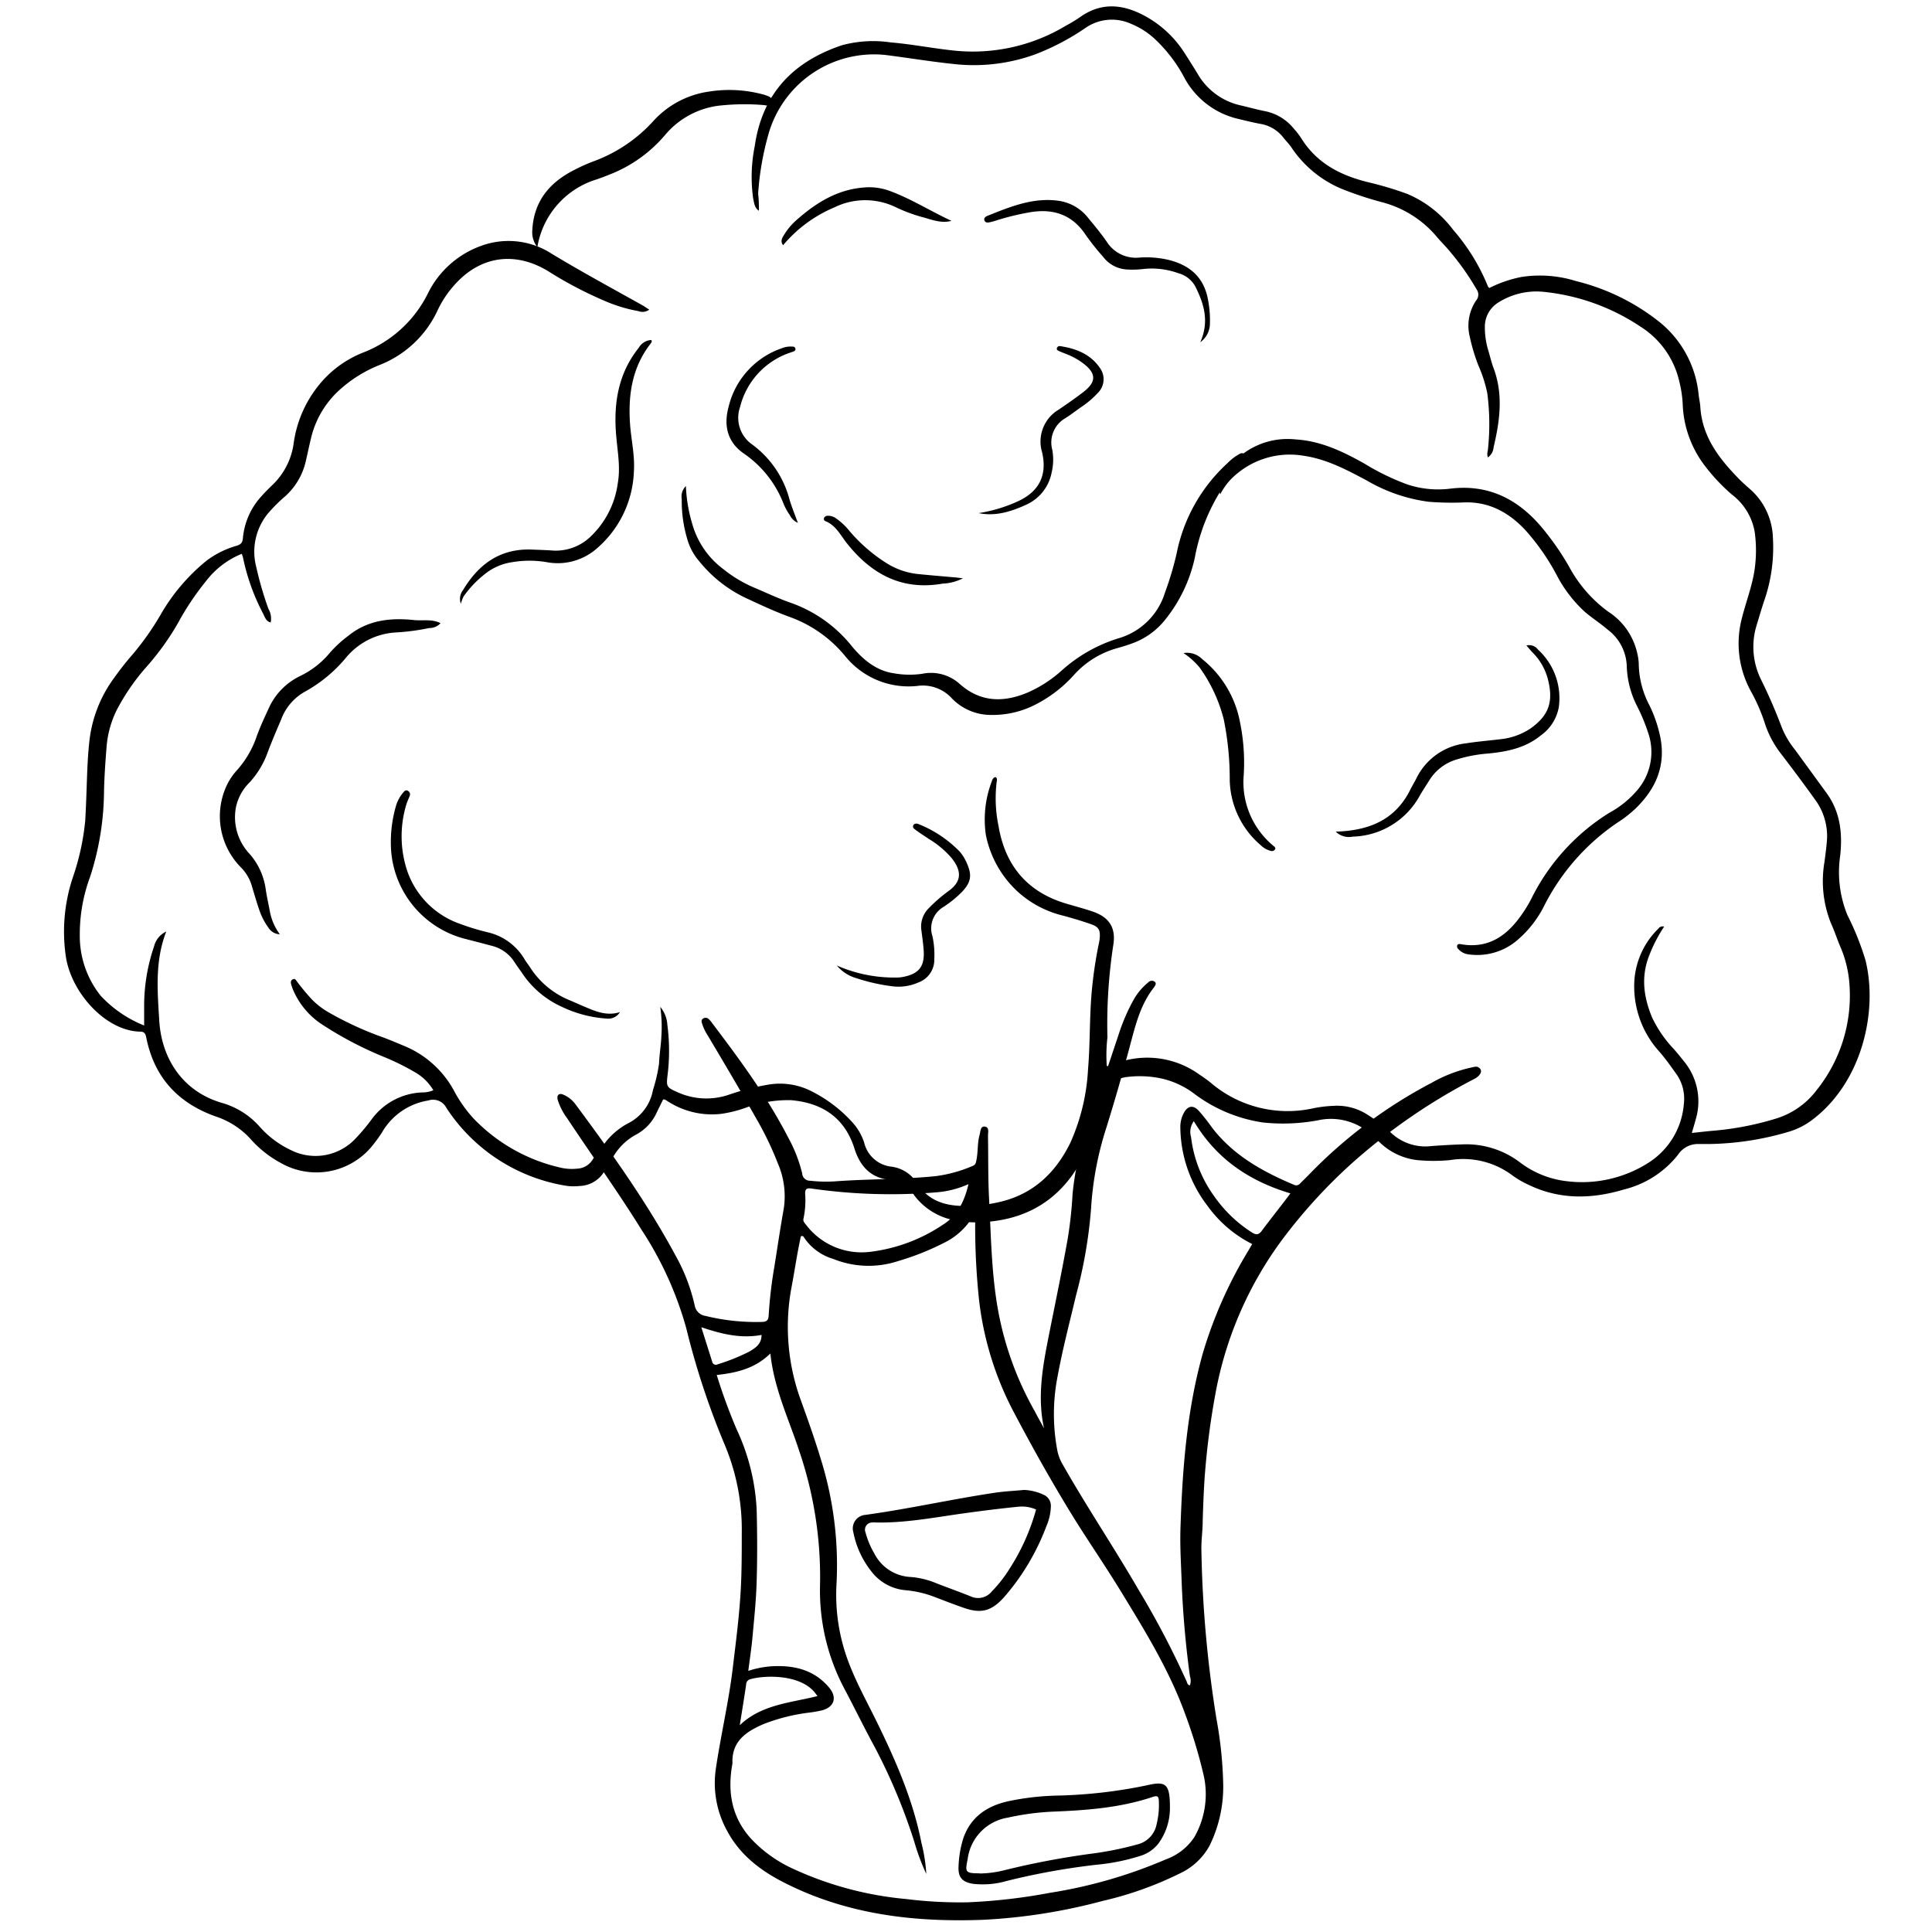 <?xml version="1.0" encoding="UTF-8"?>
<svg xmlns="http://www.w3.org/2000/svg" xmlns:xlink="http://www.w3.org/1999/xlink" width="302" height="302" viewBox="0 0 302 302">
  <rect x="0" y="0" width="302" height="302" fill="#808080" stroke="none"/>
  <defs>
    <clipPath id="clip-borocolis">
      <rect width="302" height="302"></rect>
    </clipPath>
  </defs>
  <g id="borocolis" clip-path="url(#clip-borocolis)">
    <rect width="302" height="302" fill="#fff"></rect>
    <g id="Calque_2" data-name="Calque 2" transform="translate(9.973 1)">
      <g id="_ÎÓÈ_1" data-name="—ÎÓÈ_1" transform="translate(0.027 0)">
        <path id="Tracé_52" data-name="Tracé 52" d="M165.276,245.49c-1.11-5.015-.169-9.888.8-14.762s2.023-9.926,2.907-14.912a64.179,64.179,0,0,0,.753-6.972,45.3,45.3,0,0,1,2.653-11.431q2.385-6.972,4.7-13.943a29.812,29.812,0,0,1,2.249-5.08,9.493,9.493,0,0,1,2.22-2.6.753.753,0,0,1,1.044-.094c.31.282,0,.64-.141.866-2.136,2.7-2.907,5.965-3.763,9.164q-1.7,6.407-3.669,12.729a51.022,51.022,0,0,0-2.4,12.645,73.073,73.073,0,0,1-2.324,13.491c-1.016,4.29-2.145,8.562-2.935,12.908a30.444,30.444,0,0,0,0,11.525,6.915,6.915,0,0,0,.819,2.107c3.763,6.633,8.035,12.993,11.864,19.6a134.984,134.984,0,0,1,7.527,14.357c.094.235.141.536.5.574a2.192,2.192,0,0,0,0-1.43,151.6,151.6,0,0,1-1.317-15.448c-.1-2.569-.245-5.128-.16-7.687.3-9.22.988-18.393,3.49-27.331a68.237,68.237,0,0,1,7.084-15.994l.64-1.091a19.146,19.146,0,0,1-6.906-5.861,20.472,20.472,0,0,1-4.328-12.278,4.648,4.648,0,0,1,.546-2.361c.63-1.138,1.458-1.27,2.333-.329a28.786,28.786,0,0,1,2.023,2.559c3.321,4.375,7.912,6.924,12.842,9a.781.781,0,0,0,1-.226c.5-.5,1.016-.988,1.505-1.505A75.267,75.267,0,0,1,225.9,191.458a21.94,21.94,0,0,1,5.918-2.314c.273-.056.536-.132.8-.169a.837.837,0,0,1,.866.358c.235.4,0,.753-.245,1.025a2.653,2.653,0,0,1-.79.555,92.55,92.55,0,0,0-19.428,13.482,83.243,83.243,0,0,0-10.434,11.487,57.86,57.86,0,0,0-10.5,24.095,120.167,120.167,0,0,0-1.7,13.143c-.16,2.286-.235,4.563-.31,6.849,0,1.581-.254,3.152-.2,4.7a184.089,184.089,0,0,0,2.371,26.343,63.517,63.517,0,0,1,1.035,10.057,20.858,20.858,0,0,1-2.126,9.643,10.161,10.161,0,0,1-4.7,4.375,54.889,54.889,0,0,1-12,4.271,88.949,88.949,0,0,1-18.7,2.954c-10.565.4-20.933-.772-30.577-5.551-3.857-1.882-7.3-4.365-9.408-8.289A15.439,15.439,0,0,1,114,298.534c.771-5.165,1.976-10.264,2.606-15.458.489-4.111,1.035-8.2,1.261-12.344.16-2.945.16-5.88.16-8.825a34.255,34.255,0,0,0-2.672-13.868,121.027,121.027,0,0,1-5.993-18.158,54.625,54.625,0,0,0-6.99-15.411c-3.688-5.937-7.762-11.61-11.629-17.434a9.615,9.615,0,0,1-1.487-2.9c-.188-.724.2-1.1.866-.809A4.563,4.563,0,0,1,92,194.789c5.918,7.978,11.685,16.051,16.314,24.885a28.94,28.94,0,0,1,2.352,6.586,2,2,0,0,0,1.694,1.656,33.07,33.07,0,0,0,8.759.941c.941,0,1.082-.376,1.12-1.12a68.681,68.681,0,0,1,.875-7.461c.489-3.058.941-6.134,1.487-9.182a12.927,12.927,0,0,0-.941-7.037,50.878,50.878,0,0,0-3.49-7.207c-2.437-4.318-4.977-8.59-7.527-12.88a7.593,7.593,0,0,1-.828-1.769c-.075-.263-.151-.536.122-.734a.7.7,0,0,1,.941.066,3.35,3.35,0,0,1,.527.621c4.309,5.7,8.562,11.45,11.854,17.829a22.825,22.825,0,0,1,2.211,5.645,1.214,1.214,0,0,0,1.251,1.157,21.941,21.941,0,0,0,3.923.094c5.222-.386,10.462-.282,15.674-.809a21.451,21.451,0,0,0,5.8-1.6c.461-.188.489-.452.574-.837.292-1.336.141-2.719.517-4.046.141-.508.122-1.308.743-1.27.828.047.555.941.564,1.449.056,3.161,0,6.341.151,9.493.329,6.087.367,12.231,1.505,18.2a50.071,50.071,0,0,0,5.626,15.307C164.279,243.712,164.787,244.577,165.276,245.49ZM119.053,283.4a14.685,14.685,0,0,1,4.271-.743c3.255-.075,6.144.734,8.345,3.34,1.28,1.505.875,3.029-1.063,3.566a19.381,19.381,0,0,1-2.089.367,29.346,29.346,0,0,0-7.113,1.8c-2.663,1.157-4.93,2.644-4.836,6.012a.94.94,0,0,1,0,.16c-.809,4.356-.141,8.373,2.917,11.742a20.8,20.8,0,0,0,6.322,4.582,53.731,53.731,0,0,0,17.876,4.836,68.481,68.481,0,0,0,9.615.517A89.052,89.052,0,0,0,166.16,318.1a75.466,75.466,0,0,0,18.177-5.24,8.945,8.945,0,0,0,4.441-3.481,13.51,13.51,0,0,0,1.487-9.493,77.061,77.061,0,0,0-2.917-9.7c-2.474-6.859-6.294-13.049-10.076-19.24-2.333-3.82-4.883-7.527-7.235-11.29-3.359-5.429-6.482-10.989-9.455-16.634a49.629,49.629,0,0,1-5.476-17.706,110.144,110.144,0,0,1-.593-12.08c0-.32.226-.771-.31-.941a10.829,10.829,0,0,1-4.648,4.243,41.556,41.556,0,0,1-7.141,2.822,14.724,14.724,0,0,1-10.076-.348,8.309,8.309,0,0,1-4.629-3.434c-.075-.141-.216-.207-.442-.094-.574,2.568-.941,5.193-1.439,7.828a33.437,33.437,0,0,0,1.345,17.546c1.129,3.124,2.249,6.256,3.2,9.408a55.622,55.622,0,0,1,2.474,19.362,29.692,29.692,0,0,0,1.806,12.231c1.261,3.387,3.029,6.529,4.6,9.756,2.926,6,5.57,12.08,6.859,18.675a26.162,26.162,0,0,1,.762,4.855,34.388,34.388,0,0,1-1.882-5.043,90.554,90.554,0,0,0-6.172-14.771c-1.59-2.917-3.048-5.908-4.6-8.853a32.768,32.768,0,0,1-3.961-16.427,60.88,60.88,0,0,0-3.208-20.9c-1.618-5-3.961-9.766-4.554-15.364-2.446,2.4-5.334,3.02-8.383,3.368a88.434,88.434,0,0,0,3.1,8.467,33.371,33.371,0,0,1,3.142,12.6c.094,3.707.113,7.423,0,11.13-.075,2.879-.376,5.758-.64,8.627-.151,1.722-.414,3.425-.668,5.41Zm34.415-76.085a14.959,14.959,0,0,1-4.986,1.28,86.953,86.953,0,0,1-19.532-.583c-.687-.113-1.026,0-1.016.771a13.868,13.868,0,0,1-.254,3.9c-.122.442.188.715.414,1.016a10.913,10.913,0,0,0,10.1,4.187,25.935,25.935,0,0,0,11.215-4.187C151.69,212.279,152.81,210.124,153.468,207.311Zm50.325,1.449c-6.492-1.938-11.629-5.447-15.1-11.29a2.823,2.823,0,0,0-.433,2.493,19.663,19.663,0,0,0,3.566,9.173,20.98,20.98,0,0,0,5.955,5.739c.612.367,1.025.414,1.505-.235C200.764,212.665,202.278,210.783,203.793,208.76Zm-86.114,83.169c3.4-3.283,7.912-3.519,12.184-4.591-.245-.32-.367-.5-.508-.659-2.314-2.71-7.583-2.644-9.973-1.985a.856.856,0,0,0-.668.809c-.31,2.145-.668,4.309-1.007,6.426Zm-5.974-62.245,1.693,5.363a.593.593,0,0,0,.884.423,30.709,30.709,0,0,0,4.958-2c.884-.546,1.882-1.12,1.882-2.587-3.227.6-6.191-.122-9.389-1.195Z" transform="translate(-12.078 -23.219)"></path>
        <path id="Tracé_53" data-name="Tracé 53" d="M164.185,257.77a7.922,7.922,0,0,1,3.236.847,1.882,1.882,0,0,1,.941,1.741,8.176,8.176,0,0,1-.677,3.02,36.354,36.354,0,0,1-6.652,11.177c-1.938,2.126-3.5,2.606-6.247,1.656-1.59-.546-3.161-1.167-4.7-1.75a16.652,16.652,0,0,0-4.441-1.016,7.527,7.527,0,0,1-5.4-3.02,14.112,14.112,0,0,1-2.757-6.04,2.117,2.117,0,0,1,1.835-2.71c6.859-.941,13.6-2.474,20.444-3.49C161.193,257.986,162.67,257.911,164.185,257.77Zm1.882,3.067a5.541,5.541,0,0,0-2.822-.442c-2.982.3-5.946.677-8.91,1.091-4.422.63-8.816,1.458-13.313,1.374a2.973,2.973,0,0,0-.649,0,1.12,1.12,0,0,0-.988,1.534,13.276,13.276,0,0,0,1.383,3.312,6.72,6.72,0,0,0,5.645,3.669,13.04,13.04,0,0,1,4.111,1.007c1.778.687,3.575,1.327,5.344,2.042a2.728,2.728,0,0,0,3.246-.772,20.417,20.417,0,0,0,2.822-3.613,33.239,33.239,0,0,0,4.121-9.229Z" transform="translate(-14.097 -25.871)"></path>
        <path id="Tracé_54" data-name="Tracé 54" d="M188.921,312.617a9.372,9.372,0,0,1-1.788,5.645,5.645,5.645,0,0,1-2.625,1.882,32.072,32.072,0,0,1-7.028,1.449,109.131,109.131,0,0,0-14.112,2.55,13.389,13.389,0,0,1-5.184.442c-1.712-.263-2.4-1-2.305-2.738a16.6,16.6,0,0,1,.724-4.328c1.157-3.415,3.763-5.128,7.075-5.852a41.216,41.216,0,0,1,7.451-.875,76.608,76.608,0,0,0,14.272-1.628C188.3,308.486,188.921,308.995,188.921,312.617Zm-29.768,10.349a16.286,16.286,0,0,0,3.566-.433,127.172,127.172,0,0,1,13.783-2.644,51.571,51.571,0,0,0,7.367-1.477,4.017,4.017,0,0,0,2.973-3.161,12.419,12.419,0,0,0,.357-3.236c0-1.167-.151-1.317-1.195-.941-4.977,1.628-10.114,2.013-15.3,2.22a40.524,40.524,0,0,0-7.122.941,7.527,7.527,0,0,0-6.275,6.454c-.376,1.957-.5,2.267,1.825,2.249Z" transform="translate(-16.043 -31.112)"></path>
        <path id="Tracé_55" data-name="Tracé 55" d="M91.515,47.4a1.743,1.743,0,0,1-1.678.235,23.477,23.477,0,0,1-5.259-1.59,61.533,61.533,0,0,1-8.552-4.46C70.892,38.292,65.136,38.7,60.761,43.89a16.247,16.247,0,0,0-2.282,3.519,16.733,16.733,0,0,1-9.193,8.674,20.775,20.775,0,0,0-6.162,3.848,14.706,14.706,0,0,0-4.511,7.7c-.289,1.167-.523,2.333-.794,3.5A10.511,10.511,0,0,1,34.581,76.6a24.356,24.356,0,0,0-2.706,2.71,9.411,9.411,0,0,0-1.8,8.279,53.289,53.289,0,0,0,1.913,6.586,3.042,3.042,0,0,1,.352,2.117c-.722-.151-.9-.809-1.164-1.336A33.186,33.186,0,0,1,28,86.1a4.05,4.05,0,0,0-.189-.527,13.384,13.384,0,0,0-5.611,4.3A42.6,42.6,0,0,0,17.9,96.3a41.191,41.191,0,0,1-5.07,7.047,33.677,33.677,0,0,0-4.556,6.642,15.753,15.753,0,0,0-1.6,5.918c-.18,2.277-.343,4.563-.388,6.849a44.079,44.079,0,0,1-2.174,13.3A25.763,25.763,0,0,0,2.5,145.169a14.92,14.92,0,0,0,3.275,9.493A18.806,18.806,0,0,0,12.56,159.3v-3.124a28.7,28.7,0,0,1,1.561-9.277,3.451,3.451,0,0,1,1.894-2.286c-1.8,4.619-1.371,9.342-1.092,13.962.37,5.937,3.681,11.026,9.761,12.814a12.379,12.379,0,0,1,5.963,3.763,15.049,15.049,0,0,0,4.8,3.6A8.56,8.56,0,0,0,45.479,177.1a30.553,30.553,0,0,0,2.58-3.048,10.275,10.275,0,0,1,7.957-4.29,4.469,4.469,0,0,0,1.75-.339,7.791,7.791,0,0,0-2.887-2.823,37.6,37.6,0,0,0-4.962-2.437,57.26,57.26,0,0,1-9.382-4.921,12.052,12.052,0,0,1-4.511-5.109,8.18,8.18,0,0,1-.469-1.214c-.09-.3-.126-.668.244-.837s.478.113.641.329a33.317,33.317,0,0,0,2.346,2.822,12.088,12.088,0,0,0,2.5,1.948,52.29,52.29,0,0,0,8.6,3.97c1.182.433,2.346.941,3.509,1.421a15.6,15.6,0,0,1,7.56,6.849,20.894,20.894,0,0,0,3.04,4.356,27.128,27.128,0,0,0,13.911,7.8,7.861,7.861,0,0,0,2.346.1,2.976,2.976,0,0,0,2.382-1.364c.532-.809,1.155-1.552,1.723-2.333a11.077,11.077,0,0,1,3.933-3.434,7.237,7.237,0,0,0,3.8-5.146,25.24,25.24,0,0,0,.956-4.14c.054-1.468.3-2.822.361-4.224a21.576,21.576,0,0,0-.171-4.648,4.813,4.813,0,0,1,1.11,2.822,31.074,31.074,0,0,1,.054,7.658c-.262,2.07-.189,2.089,1.624,2.9a10.872,10.872,0,0,0,7.975.339,38.511,38.511,0,0,1,6.243-1.581,10.851,10.851,0,0,1,6.414.941,21.921,21.921,0,0,1,6.694,5.062,8.728,8.728,0,0,1,1.759,3.076,4.925,4.925,0,0,0,4.276,3.763,5.544,5.544,0,0,1,4.014,2.615c1.8,2.822,4.511,3.538,7.515,3.528a24.07,24.07,0,0,0,5.593-.677c5.052-1.242,8.516-4.488,10.826-9.192a32.126,32.126,0,0,0,2.77-11.5c.343-4.074.216-8.166.586-12.231a67.309,67.309,0,0,1,1.037-7.1,9.362,9.362,0,0,0,.2-1.12c.117-1.308-.144-1.806-1.344-2.22-1.434-.508-2.9-.941-4.357-1.336a16.194,16.194,0,0,1-7.073-3.716,16.4,16.4,0,0,1-5.016-8.881,16.691,16.691,0,0,1,.9-8.345c.1-.292.2-.64.613-.724.316.2.207.564.162.828a21.353,21.353,0,0,0,.3,6.821c1.046,6.209,4.511,10.255,10.356,12.061,1.452.442,2.932.819,4.366,1.308,2.607.894,3.69,2.568,3.2,5.353a82.065,82.065,0,0,0-.9,14.338,24.347,24.347,0,0,0-.1,4.45,1.2,1.2,0,0,0,.451,0,13.932,13.932,0,0,1,14.037,1.345c.622.414,1.227.837,1.8,1.308a18.517,18.517,0,0,0,16.112,3.933,20.226,20.226,0,0,1,3.112-.357,8.728,8.728,0,0,1,5.106,1.3,25,25,0,0,1,3.906,3,7.817,7.817,0,0,0,6.261,1.985c1.57-.113,3.13-.207,4.7-.254a13.889,13.889,0,0,1,9.021,2.747,14.875,14.875,0,0,0,7.533,3.02,19.313,19.313,0,0,0,12.513-2.823,12,12,0,0,0,5.656-9.324,6.631,6.631,0,0,0-1.182-4.629c-.839-1.176-1.678-2.371-2.625-3.462a15.179,15.179,0,0,1-3.915-11.365,12.529,12.529,0,0,1,3.735-7.894.794.794,0,0,1,.9-.31,22.9,22.9,0,0,0-2.264,4.337c-1.38,3.359-.974,6.586.37,9.832a19.071,19.071,0,0,0,3.464,5.024c.559.64,1.1,1.317,1.633,1.985a9.819,9.819,0,0,1,1.705,9.06c-.162.63-.361,1.251-.577,2.013,1.146-.122,2.246-.254,3.338-.348a46.488,46.488,0,0,0,10-1.957,12.526,12.526,0,0,0,6.143-4.356,23.643,23.643,0,0,0,5.106-17.18,17.758,17.758,0,0,0-1.407-5.344c-.5-1.195-.9-2.437-1.443-3.622a17.7,17.7,0,0,1-.992-9.625c.153-1.232.334-2.474.4-3.763a9.668,9.668,0,0,0-1.994-6.068c-1.687-2.361-3.446-4.7-5.187-6.981a15.507,15.507,0,0,1-2.571-4.845,27.423,27.423,0,0,0-2.138-4.911,15.522,15.522,0,0,1-1.416-11.525c.6-2.371,1.488-4.7,1.9-7.075a21.053,21.053,0,0,0,.09-6.341,9.345,9.345,0,0,0-3.59-5.871,29.231,29.231,0,0,1-4.168-4.431,16.8,16.8,0,0,1-3.5-9.766,18.141,18.141,0,0,0-.55-3.538,13.684,13.684,0,0,0-6.008-8.467,33.246,33.246,0,0,0-15.273-5.476,11.139,11.139,0,0,0-6.937,1.646,4.442,4.442,0,0,0-2.156,3.933,12.536,12.536,0,0,0,.568,3.7c.262.884.469,1.8.794,2.653,1.543,4.13.983,8.26,0,12.381a2.058,2.058,0,0,1-.9,1.581,1.871,1.871,0,0,1,0-1.063,37.272,37.272,0,0,0-.081-8.966,21.048,21.048,0,0,0-1.389-4.337,28.8,28.8,0,0,1-1.353-4.516,7.061,7.061,0,0,1,.992-5.645,1.4,1.4,0,0,0,.072-1.75,39.951,39.951,0,0,0-4.069-5.8c-.758-.941-1.6-1.731-2.346-2.644a16.664,16.664,0,0,0-8.227-5.137,54.715,54.715,0,0,1-6.423-2.117,17.6,17.6,0,0,1-7.794-6.36c-.406-.63-.956-1.157-1.416-1.75a5.688,5.688,0,0,0-3.609-2.07c-1.128-.216-2.246-.489-3.365-.762a12.824,12.824,0,0,1-8.462-6.511,23.1,23.1,0,0,0-4.466-5.871,12.074,12.074,0,0,0-3.843-2.484,7.24,7.24,0,0,0-7.064.612,37.585,37.585,0,0,1-7.966,4.187,28.091,28.091,0,0,1-12.846,1.468c-3.482-.367-6.937-.941-10.411-1.383a17.154,17.154,0,0,0-18.458,12.654,44.605,44.605,0,0,0-1.534,8.994,21.47,21.47,0,0,1,.117,2.691c-.713-.48-.74-1.261-.9-1.948a24.243,24.243,0,0,1,.244-8.11c1.2-8.411,6.162-13.3,13.64-15.815a18.773,18.773,0,0,1,7.623-.442c3.329.282,6.622.941,9.923,1.28A28.173,28.173,0,0,0,156.667,3a21.444,21.444,0,0,0,2.111-1.27c3.428-2.484,6.9-2.079,10.365-.151a16.892,16.892,0,0,1,6.008,5.645c.7,1.082,1.389,2.183,2.066,3.283a10.334,10.334,0,0,0,6.577,4.93c1.326.3,2.643.677,3.978.941a7.734,7.734,0,0,1,4.511,2.747,11.819,11.819,0,0,1,1.173,1.524c2.49,3.98,6.27,5.814,10.492,6.849a53.625,53.625,0,0,1,6.026,1.8,17.416,17.416,0,0,1,7.217,5.645A31.452,31.452,0,0,1,222.6,43.73c0,.094.126.16.226.292a19.361,19.361,0,0,1,5.043-1.731,18.951,18.951,0,0,1,8.525.649,33.946,33.946,0,0,1,13.1,6.445A16.645,16.645,0,0,1,255.558,60.8c.072.593.216,1.176.253,1.778.28,4.638,2.851,7.969,5.819,11.055.7.734,1.47,1.4,2.228,2.07a10.536,10.536,0,0,1,3.3,7.357,25.423,25.423,0,0,1-1.443,10.086c-.415,1.289-.8,2.587-1.191,3.886a11.5,11.5,0,0,0,.731,8.1q1.8,3.632,3.239,7.442a13.541,13.541,0,0,0,2.12,3.622l4.935,6.774c2.129,2.926,2.508,6.238,2.129,9.775a17.728,17.728,0,0,0,1.128,9.3,43.517,43.517,0,0,1,2.833,7.084c1.967,8.025-.568,19.1-8.372,24.951a11.536,11.536,0,0,1-3.5,1.788,45.683,45.683,0,0,1-12.522,1.957h-1.732a3.706,3.706,0,0,0-3.185,1.675,15.43,15.43,0,0,1-8.4,5.419c-5.061,1.524-10.095,1.646-15-.734a14.437,14.437,0,0,1-2.589-1.524,12.8,12.8,0,0,0-9.7-2.314,27.165,27.165,0,0,1-5.025,0,10.06,10.06,0,0,1-5.909-2.775c-.316-.282-.65-.555-.947-.856a9.336,9.336,0,0,0-8.687-2.6,29.905,29.905,0,0,1-8.6.348,23.54,23.54,0,0,1-10.654-4.412,13.413,13.413,0,0,0-5.1-2.437,16.233,16.233,0,0,0-5.756-.235,9.741,9.741,0,0,0-2.1.649,2.075,2.075,0,0,0-1.407,1.882,27,27,0,0,1-4.817,12.786c-3.527,4.892-8.363,7.047-14.082,7.348a16.77,16.77,0,0,1-4.222-.282,10.161,10.161,0,0,1-6.36-3.867,5.493,5.493,0,0,0-3.888-2.474c-2.914-.292-4.6-2.07-5.485-4.864-1.579-5-5.214-7.179-9.923-7.583a19.168,19.168,0,0,0-7.136,1.2,19.578,19.578,0,0,1-3.807.941,12.705,12.705,0,0,1-8.4-2.013,3.566,3.566,0,0,0-.406-.235.961.961,0,0,0-.244,0c-.316.63-.641,1.3-.974,1.976a7.315,7.315,0,0,1-3.2,3.481,9.191,9.191,0,0,0-3.717,3.65c-.4.649-.839,1.261-1.191,1.929a4.639,4.639,0,0,1-3.987,2.484,8.188,8.188,0,0,1-2.346-.075A27.619,27.619,0,0,1,59.8,172.171a2.34,2.34,0,0,0-2.824-1.148,10.208,10.208,0,0,0-7.217,4.958,22.417,22.417,0,0,1-1.8,2.437,11.25,11.25,0,0,1-14.091,2.343,17.125,17.125,0,0,1-4.511-3.537,12.755,12.755,0,0,0-5.62-3.707c-5.692-2.023-9.536-5.908-10.826-12.231-.108-.517-.18-1.016-.947-1.025-5.277-.075-10.627-5.843-11.61-11.516a26.788,26.788,0,0,1,1.046-12.56,38.485,38.485,0,0,0,1.949-8.9c.09-1.571.153-3.152.207-4.7.1-2.775.162-5.551.514-8.308a20.373,20.373,0,0,1,3.744-9.239,47.523,47.523,0,0,1,2.959-3.763,43.237,43.237,0,0,0,4.393-6.247,30.311,30.311,0,0,1,7.154-8.392,14.452,14.452,0,0,1,4.646-2.314c.6-.188.956-.386,1.028-1.167A11.124,11.124,0,0,1,30.9,76.564c.532-.6,1.1-1.167,1.678-1.722a11.088,11.088,0,0,0,3.347-6.492,18.411,18.411,0,0,1,4.033-9.258A16.784,16.784,0,0,1,46.7,54.145,18.894,18.894,0,0,0,56.945,44.8a14.891,14.891,0,0,1,8.309-7.376A12.414,12.414,0,0,1,76.26,38.659c4.754,2.879,9.626,5.5,14.434,8.2C90.955,47.041,91.163,47.182,91.515,47.4Z" transform="translate(-0.027 0)"></path>
        <path id="Tracé_56" data-name="Tracé 56" d="M204.991,84.736c-.461-1.487.235-2.615,1-3.679a11.619,11.619,0,0,1,10.81-4.892c3.914.235,7.357,1.882,10.707,3.763a37.727,37.727,0,0,0,6.765,3.283,15.27,15.27,0,0,0,6.586.659c5.955-.762,10.631,1.562,14.4,6.049a42.075,42.075,0,0,1,4.3,6.191,20.99,20.99,0,0,0,6.078,6.971,10.434,10.434,0,0,1,4.563,6.586,7.875,7.875,0,0,1,.216,1.609,14.225,14.225,0,0,0,1.665,6.435,20.951,20.951,0,0,1,1.722,5.09c.847,4.45-.762,8.025-3.886,11.055a18.487,18.487,0,0,1-2.823,2.2,34.514,34.514,0,0,0-11.544,13.172,17.057,17.057,0,0,1-3.9,5.015,9.625,9.625,0,0,1-7.865,2.409,2.456,2.456,0,0,1-1.552-.809.555.555,0,0,1-.2-.583c.1-.254.339-.235.555-.2,3.9.706,6.755-.941,9.041-3.951a21.074,21.074,0,0,0,1.929-3.02A33.094,33.094,0,0,1,265.8,134.534a15.335,15.335,0,0,0,4.206-3.34,9.173,9.173,0,0,0,1.882-9.164,28.753,28.753,0,0,0-1.759-4.224,14.733,14.733,0,0,1-1.59-6.285,7.4,7.4,0,0,0-2.935-5.589c-1.157-1-2.456-1.825-3.622-2.822a20.7,20.7,0,0,1-4.441-5.833,35.508,35.508,0,0,0-4.864-6.953c-2.587-2.757-5.645-4.431-9.5-4.318a45.665,45.665,0,0,1-5.56-.094,25.7,25.7,0,0,1-9.7-3.321c-3.124-1.665-6.256-3.34-9.841-3.867a12.908,12.908,0,0,0-11.506,3.763,10.349,10.349,0,0,0-1.571,2.249Z" transform="translate(-24.254 -8.474)"></path>
        <path id="Tracé_57" data-name="Tracé 57" d="M109.719,83.057a23.709,23.709,0,0,0,1.016,5.993,13.3,13.3,0,0,0,4.855,7.009,20.341,20.341,0,0,0,4.9,2.917c1.957.828,3.886,1.75,5.89,2.427a21.338,21.338,0,0,1,9.408,6.849c1.731,2.032,3.763,3.707,6.5,4.083a13.708,13.708,0,0,0,4.384.066,6.7,6.7,0,0,1,5.908,1.646c3.218,2.822,6.8,2.87,10.556,1.289a19.757,19.757,0,0,0,5.334-3.453,23.756,23.756,0,0,1,8.891-5.033,10.688,10.688,0,0,0,7.254-7.169,48.809,48.809,0,0,0,1.816-6.1,25.929,25.929,0,0,1,7.959-14.112A8.016,8.016,0,0,1,196.331,78a.621.621,0,0,1,.753.113c.235.235.132.5,0,.734a3.029,3.029,0,0,1-.386.527,29.833,29.833,0,0,0-7.423,14.865,23.332,23.332,0,0,1-4.6,9.662,11.572,11.572,0,0,1-5.391,3.82c-.668.245-1.345.452-2.023.64a14.225,14.225,0,0,0-6.765,4.093,20.774,20.774,0,0,1-6.586,4.986,14.715,14.715,0,0,1-6.99,1.383,8.467,8.467,0,0,1-5.777-2.738,6.125,6.125,0,0,0-5.2-1.788,12.739,12.739,0,0,1-11.29-4.61,19.9,19.9,0,0,0-8.543-6.106c-2.249-.809-4.431-1.816-6.586-2.822a20.7,20.7,0,0,1-7.705-5.927,9.013,9.013,0,0,1-1.872-3.443,20.623,20.623,0,0,1-.875-6.285A2.284,2.284,0,0,1,109.719,83.057Z" transform="translate(-12.503 -8.081)"></path>
        <path id="Tracé_58" data-name="Tracé 58" d="M35.291,156.293a2.173,2.173,0,0,1-1.769-1.025,10.462,10.462,0,0,1-1.477-2.907c-.4-1.185-.753-2.39-1.11-3.594a6.812,6.812,0,0,0-1.712-2.926A11.365,11.365,0,0,1,26.88,133.29a9.55,9.55,0,0,1,1.684-2.6,15.392,15.392,0,0,0,3.171-5.476c.546-1.487,1.223-2.917,1.882-4.356a10.236,10.236,0,0,1,4.836-4.921,13.83,13.83,0,0,0,4.7-3.679,17.876,17.876,0,0,1,2.766-2.55c3.039-2.512,6.586-2.926,10.349-2.531,1.374.141,2.822-.2,4.158.489a2.38,2.38,0,0,1-1.778.762,36.017,36.017,0,0,1-5.024.677,10.9,10.9,0,0,0-7.978,3.951,22.4,22.4,0,0,1-6.369,5.287,8.223,8.223,0,0,0-3.763,4.365c-.724,1.7-1.458,3.406-2.107,5.137a13.915,13.915,0,0,1-2.822,4.7,7.677,7.677,0,0,0-2.117,3.763,8.345,8.345,0,0,0,2.1,7.414,10.537,10.537,0,0,1,2.55,5.7c.179,1.129.433,2.249.64,3.368a8.58,8.58,0,0,0,1.534,3.49Z" transform="translate(-1.56 -11.253)"></path>
        <path id="Tracé_59" data-name="Tracé 59" d="M82.479,38.455a3.763,3.763,0,0,1-.79-2.672c.235-4.507,2.7-7.461,6.586-9.408a26.458,26.458,0,0,1,2.982-1.336,23.521,23.521,0,0,0,9.408-6.36,14.47,14.47,0,0,1,8.656-4.544,20.331,20.331,0,0,1,8.251.4,4,4,0,0,1,.48.132c.555.207,1.289.386,1.11,1.157s-.884.442-1.392.414a36.005,36.005,0,0,0-6.369.047,13.059,13.059,0,0,0-8.919,4.591,21.639,21.639,0,0,1-8.543,6.162c-.706.282-1.411.555-2.136.809a13.322,13.322,0,0,0-9.324,10.6Z" transform="translate(-8.48 -0.822)"></path>
        <path id="Tracé_60" data-name="Tracé 60" d="M69.112,99.407a2.239,2.239,0,0,1,.367-2.164c2.437-4.046,5.8-6.482,10.7-6.3,1.082.047,2.173.066,3.265.151a7.837,7.837,0,0,0,6.087-2.314,14.037,14.037,0,0,0,4.111-8.185c.433-2.418,0-4.77-.216-7.15-.489-5.09.188-9.9,3.5-14.047a2.419,2.419,0,0,1,1.938-1.214c.216.226,0,.423-.085.564-2.888,3.707-3.528,8-3.218,12.522.169,2.493.781,4.949.6,7.527a16.634,16.634,0,0,1-6.1,12.231,9.248,9.248,0,0,1-7.527,1.882,16.088,16.088,0,0,0-5.372,0,8.8,8.8,0,0,0-4.4,1.948A16.286,16.286,0,0,0,69.526,98.3,6.82,6.82,0,0,0,69.112,99.407Z" transform="translate(-7.078 -6.037)"></path>
        <path id="Tracé_61" data-name="Tracé 61" d="M92.818,171.26a2.126,2.126,0,0,1-2.107,1.007A18.956,18.956,0,0,1,83.8,170.46a14.715,14.715,0,0,1-6.369-5.438c-.386-.527-.762-1.063-1.12-1.609a5.852,5.852,0,0,0-3.509-2.512c-1.364-.367-2.738-.724-4.111-1.073a15.439,15.439,0,0,1-11.629-13.614,20.2,20.2,0,0,1,.762-7.244,5.645,5.645,0,0,1,1.185-2.117c.179-.226.423-.367.706-.151a.6.6,0,0,1,.254.715c-.188.508-.442,1-.583,1.515a17.123,17.123,0,0,0,.188,10.283,13.369,13.369,0,0,0,8.279,8.26,37.2,37.2,0,0,0,4.375,1.327,9.013,9.013,0,0,1,5.645,4.14c.245.423.546.809.828,1.214a13.294,13.294,0,0,0,5.984,5.137c.856.348,1.693.743,2.55,1.1C88.989,171.128,90.72,171.918,92.818,171.26Z" transform="translate(-5.909 -14.051)"></path>
        <path id="Tracé_62" data-name="Tracé 62" d="M251.475,111.246a1.684,1.684,0,0,1,1.8.621,10.293,10.293,0,0,1,3.265,9.013,6.924,6.924,0,0,1-2.822,4.422c-2.39,1.957-5.259,2.54-8.213,2.822a22.259,22.259,0,0,0-4.958.941,7.527,7.527,0,0,0-4.205,3.18c-.489.79-1.007,1.562-1.477,2.361a12.325,12.325,0,0,1-10.528,6.511,2.964,2.964,0,0,1-2.672-.781c5.071-.151,9.239-1.731,11.629-6.5.292-.583.63-1.148.941-1.741a9.841,9.841,0,0,1,7.781-5.56c1.769-.282,3.566-.423,5.344-.64a10.349,10.349,0,0,0,4.864-1.759c2.568-1.882,3.547-3.886,2.634-7.527a9.1,9.1,0,0,0-2.493-4.347C252.086,111.952,251.823,111.632,251.475,111.246Z" transform="translate(-22.875 -11.339)"></path>
        <path id="Tracé_63" data-name="Tracé 63" d="M194.186,54.411c1.468-3.3.555-6.059-.771-8.731a4.3,4.3,0,0,0-2.653-2.07,12.231,12.231,0,0,0-5.466-.659,14.282,14.282,0,0,1-2.616.075,4.986,4.986,0,0,1-3.65-1.948,38.7,38.7,0,0,1-2.728-3.425c-2.22-3.368-5.353-4.234-9.117-3.5a39.946,39.946,0,0,0-4.761,1.176,10.557,10.557,0,0,1-1.1.31c-.31.056-.687.132-.856-.245s.132-.621.433-.743c3.6-1.439,7.2-2.935,11.205-2.352a7.131,7.131,0,0,1,4.554,2.663c1.007,1.223,2.023,2.437,2.935,3.763a5.372,5.372,0,0,0,5.015,2.446,15.354,15.354,0,0,1,4.7.376c3.387.866,5.541,2.822,6.125,6.407a16.643,16.643,0,0,1,.254,3.763,3.622,3.622,0,0,1-1.505,2.691Z" transform="translate(-16.57 -1.904)"></path>
        <path id="Tracé_64" data-name="Tracé 64" d="M194.43,112.577a3.349,3.349,0,0,1,2.926.941,16.521,16.521,0,0,1,5.918,9.888,31.434,31.434,0,0,1,.574,8.289,12.88,12.88,0,0,0,4.638,11.008c.16.141.376.273.282.517a.566.566,0,0,1-.677.282,3.387,3.387,0,0,1-1.552-.866,13.764,13.764,0,0,1-4.873-10.152,46.664,46.664,0,0,0-.941-9.559,23.944,23.944,0,0,0-3.763-8.082,11.431,11.431,0,0,0-2.531-2.267Z" transform="translate(-19.439 -11.493)"></path>
        <path id="Tracé_65" data-name="Tracé 65" d="M134.38,164.325a22.326,22.326,0,0,0,9.088,1.882,5.8,5.8,0,0,0,1.138-.075c2.615-.47,3.556-1.656,3.34-4.3-.075-1.035-.226-2.06-.358-3.086a4.036,4.036,0,0,1,1.2-3.415,23.718,23.718,0,0,1,3.086-2.672c1.882-1.374,2.2-2.954.423-5.165a14.78,14.78,0,0,0-3.5-2.935c-.724-.48-1.449-.941-2.164-1.477-.226-.16-.442-.376-.3-.677s.536-.31.837-.179a18.591,18.591,0,0,1,6.463,4.337,7.226,7.226,0,0,1,1.091,1.816c.837,1.882.6,2.973-.79,4.45a17.424,17.424,0,0,1-2.917,2.361,3.876,3.876,0,0,0-1.693,4.535,13.483,13.483,0,0,1,.292,3.575,3.763,3.763,0,0,1-2.5,3.679,7.63,7.63,0,0,1-4.149.583,29.514,29.514,0,0,1-5.57-1.27A6.134,6.134,0,0,1,134.38,164.325Z" transform="translate(-13.572 -14.401)"></path>
        <path id="Tracé_66" data-name="Tracé 66" d="M159,85.2a23.257,23.257,0,0,0,6.049-1.806c3.368-1.515,4.7-4.055,3.876-7.677a5.8,5.8,0,0,1,2.55-6.67c1.308-.884,2.606-1.788,3.857-2.747,2.154-1.646,2.079-3-.141-4.619a10.876,10.876,0,0,0-2.587-1.383c-.348-.141-.706-.273-1.054-.433-.2-.085-.4-.207-.31-.489a.452.452,0,0,1,.527-.273c2.512.376,4.761,1.28,6.228,3.462a3,3,0,0,1-.414,3.9,13.989,13.989,0,0,1-2.615,2.2c-.8.564-1.581,1.176-2.409,1.693a4.375,4.375,0,0,0-2.051,4.93,8.533,8.533,0,0,1-.094,3.556,6.934,6.934,0,0,1-4,5.052C164.015,84.991,161.6,85.734,159,85.2Z" transform="translate(-16.023 -5.993)"></path>
        <path id="Tracé_67" data-name="Tracé 67" d="M126.178,86.746a2.587,2.587,0,0,1-1.27-1.223,9.578,9.578,0,0,1-.941-1.693,16.935,16.935,0,0,0-6.275-7.95c-2.54-1.769-3.133-4.356-2.352-7.244a12.833,12.833,0,0,1,8.317-9.182,3.585,3.585,0,0,1,1.6-.263c.2,0,.442,0,.527.292s-.113.4-.31.48-.621.207-.941.329a12.033,12.033,0,0,0-7.4,8.364,5.08,5.08,0,0,0,1.882,5.824,15.552,15.552,0,0,1,5.814,8.467C125.171,84.159,125.67,85.354,126.178,86.746Z" transform="translate(-11.457 -6.014)"></path>
        <path id="Tracé_68" data-name="Tracé 68" d="M151.459,35.3c-1.618.433-3.058-.188-4.516-.574a24.941,24.941,0,0,1-4.281-1.6,10.932,10.932,0,0,0-9.5.066,21.178,21.178,0,0,0-8.025,5.918c-.5-.687-.1-1.2.179-1.665a9.841,9.841,0,0,1,1.882-2.239c3.039-2.691,6.351-4.789,10.547-5.118a9.22,9.22,0,0,1,3.857.461C145.052,31.781,148.138,33.766,151.459,35.3Z" transform="translate(-12.728 -1.778)"></path>
        <path id="Tracé_69" data-name="Tracé 69" d="M153.883,98.175a7.668,7.668,0,0,1-3.171.828c-6.36,1.12-11.121-1.477-14.94-6.275-1.007-1.261-1.731-2.822-3.359-3.481a.376.376,0,0,1-.226-.527.593.593,0,0,1,.527-.32,2.07,2.07,0,0,1,1.374.433,9.9,9.9,0,0,1,2.013,1.882,25.232,25.232,0,0,0,5.908,5.128,11.431,11.431,0,0,0,4.7,1.646c2.06.216,4.121.376,6.181.564Z" transform="translate(-13.366 -8.775)"></path>
      </g>
    </g>
  </g>
</svg>
